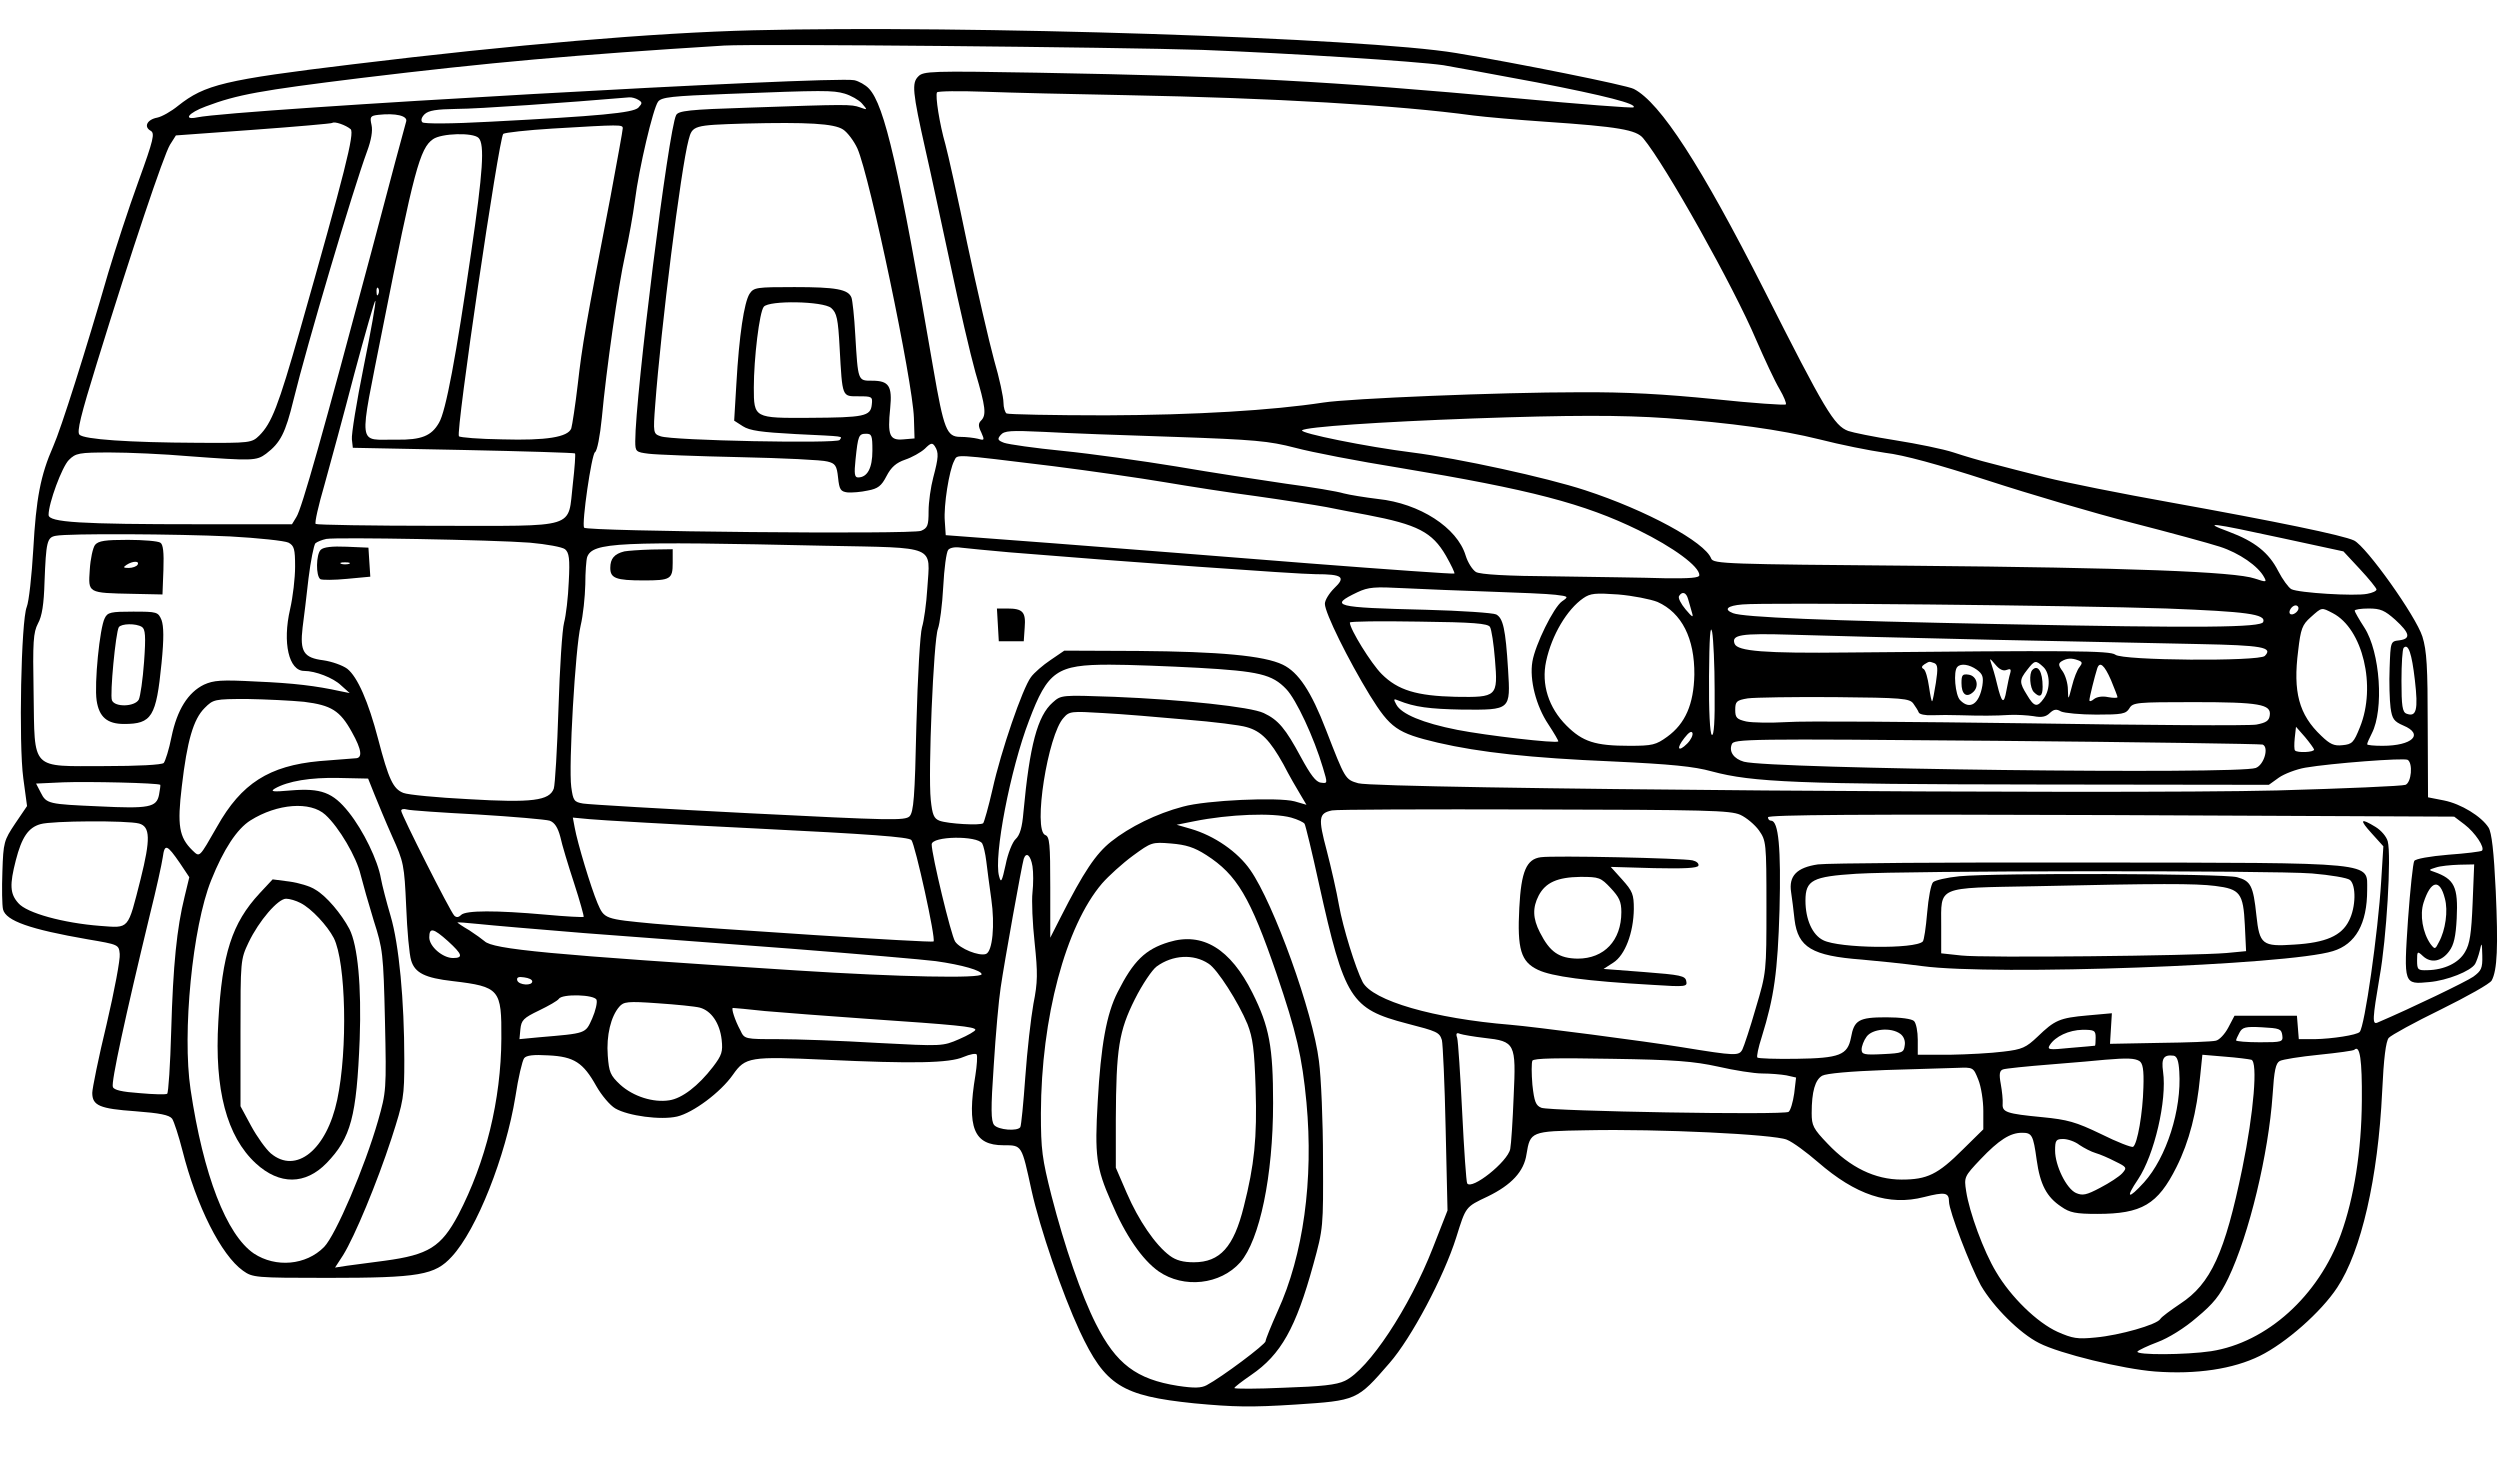 <?xml version="1.0" encoding="UTF-8" standalone="yes"?>
<svg version="1.0" xmlns="http://www.w3.org/2000/svg" width="600pt" height="352pt" viewBox="0 0 800 470" preserveAspectRatio="xMidYMid meet">
  <g transform="translate(0,470) scale(0.1,-0.1)" fill="#000000" stroke="none">
    <path d="M2410 4603 c-321 -8 -768 -46 -1285 -109 -413 -50 -474 -65 -560
-133 -22 -18 -52 -35 -67 -38 -32 -6 -44 -29 -21 -42 14 -8 10 -27 -39 -162
-31 -85 -74 -217 -97 -294 -72 -249 -151 -499 -176 -555 -41 -93 -55 -168 -64
-330 -5 -85 -14 -168 -21 -185 -18 -44 -26 -438 -11 -549 l12 -89 -38 -56
c-36 -54 -38 -60 -41 -154 -2 -54 -1 -108 2 -121 9 -37 87 -64 271 -96 100
-17 100 -17 103 -47 2 -17 -17 -118 -42 -225 -26 -107 -46 -207 -46 -220 0
-41 24 -51 138 -59 79 -6 109 -12 118 -24 6 -9 21 -55 33 -102 45 -178 124
-335 194 -385 31 -22 38 -23 272 -23 294 0 343 9 397 68 80 86 173 322 204
513 9 60 22 115 28 123 7 9 29 12 78 9 82 -4 111 -23 153 -98 17 -30 44 -62
61 -72 41 -24 146 -38 198 -26 51 12 139 77 179 134 40 57 54 59 297 48 279
-13 397 -11 442 9 21 9 40 12 42 8 3 -5 1 -35 -4 -67 -28 -168 -5 -224 90
-224 60 0 58 2 90 -145 27 -122 98 -329 154 -450 82 -175 134 -208 367 -232
128 -12 183 -13 324 -4 198 13 198 13 302 133 70 80 174 276 214 403 31 99 29
97 101 131 76 37 116 80 124 135 12 73 14 74 191 77 234 5 601 -13 643 -30 20
-8 64 -41 100 -72 121 -105 227 -141 340 -112 67 17 80 15 80 -15 0 -29 68
-206 102 -268 40 -69 125 -154 187 -185 66 -34 268 -83 371 -91 133 -10 251 8
336 50 83 41 196 140 248 219 77 116 131 352 144 627 5 108 12 162 21 173 8 9
83 50 167 91 85 42 158 83 163 93 18 33 21 109 13 287 -6 127 -13 187 -23 203
-23 36 -88 76 -143 87 l-51 10 -1 230 c0 188 -3 240 -17 285 -21 66 -179 288
-219 308 -36 17 -250 61 -588 122 -157 28 -337 64 -400 80 -63 16 -142 36
-175 45 -33 8 -87 24 -120 35 -33 11 -117 28 -186 39 -70 11 -138 25 -152 30
-45 17 -74 65 -269 451 -203 400 -333 601 -418 645 -22 12 -376 83 -569 115
-293 49 -1569 90 -2251 73z m1440 -63 c282 -11 679 -36 770 -49 30 -5 165 -30
299 -55 221 -43 322 -69 310 -80 -2 -3 -171 10 -374 29 -616 56 -881 70 -1535
82 -342 6 -367 5 -383 -12 -21 -21 -19 -48 23 -235 16 -69 51 -234 80 -368 28
-133 64 -288 80 -345 33 -112 36 -137 18 -155 -9 -9 -9 -18 1 -38 11 -25 10
-26 -11 -20 -13 3 -38 6 -56 6 -44 0 -53 23 -87 220 -110 642 -156 843 -206
896 -11 12 -33 24 -47 27 -75 14 -1977 -93 -2105 -119 -47 -10 -30 14 27 35
101 38 173 51 497 91 413 50 682 74 1164 104 103 6 1257 -5 1535 -14z m-1149
-140 c20 -6 45 -20 55 -31 19 -22 19 -22 -6 -13 -28 10 -40 10 -358 -1 -191
-6 -224 -10 -231 -24 -24 -44 -131 -899 -131 -1045 0 -33 2 -35 43 -40 23 -3
155 -8 293 -11 138 -3 264 -9 280 -14 25 -6 30 -13 34 -52 4 -38 8 -44 30 -47
14 -1 43 1 65 6 33 6 44 15 60 46 15 29 31 43 60 53 21 7 50 23 63 35 19 19
24 20 32 8 13 -20 12 -36 -5 -100 -8 -30 -15 -79 -15 -108 0 -46 -3 -54 -24
-63 -26 -12 -1073 -2 -1080 10 -8 14 24 235 35 242 7 4 16 51 22 111 14 152
52 420 75 523 11 50 25 127 31 173 13 103 58 294 74 316 11 15 44 18 222 25
311 12 337 12 376 1z m904 -5 c470 -9 868 -32 1110 -65 39 -5 142 -14 230 -20
236 -16 293 -26 315 -53 71 -85 290 -476 362 -646 27 -62 60 -133 75 -158 14
-24 23 -46 20 -49 -3 -3 -106 4 -229 17 -160 16 -282 23 -433 22 -255 0 -737
-20 -820 -33 -164 -25 -409 -40 -697 -41 -169 0 -312 3 -318 6 -5 3 -10 19
-10 35 0 17 -13 78 -30 136 -16 59 -55 227 -86 373 -30 146 -62 289 -70 318
-19 66 -33 156 -27 167 3 4 71 5 152 2 80 -3 286 -8 456 -11z m-1565 -15 c13
-8 13 -11 0 -25 -17 -17 -128 -27 -474 -45 -127 -7 -213 -7 -218 -2 -6 6 -3
16 7 26 13 12 37 16 103 17 67 0 353 20 552 37 8 1 22 -3 30 -8z m-744 -69
c-3 -9 -53 -196 -111 -416 -155 -581 -224 -827 -241 -852 l-14 -23 -299 0
c-379 0 -481 6 -481 30 0 38 43 154 65 176 22 22 32 24 132 24 59 0 173 -5
253 -12 203 -15 216 -15 247 8 46 35 62 66 88 173 43 176 191 675 236 797 13
35 18 65 14 83 -6 27 -4 30 22 33 55 6 94 -3 89 -21z m-178 -25 c13 -13 -18
-136 -163 -646 -69 -242 -90 -296 -130 -336 -24 -23 -28 -24 -197 -23 -223 1
-364 11 -379 26 -9 9 4 62 56 230 112 363 214 666 234 699 l19 30 248 18 c137
10 251 20 253 22 7 6 44 -7 59 -20z m1578 -1 c14 -9 35 -37 46 -61 40 -91 177
-745 181 -863 l2 -66 -36 -3 c-44 -4 -51 13 -42 100 7 71 -4 88 -58 88 -46 0
-45 -2 -54 148 -3 57 -9 110 -12 118 -10 27 -50 34 -183 34 -123 0 -130 -1
-144 -22 -17 -28 -33 -131 -42 -289 l-7 -117 28 -18 c22 -14 58 -19 169 -25
164 -8 149 -6 141 -19 -8 -12 -538 -2 -574 12 -23 8 -24 10 -17 101 18 242 82
756 107 849 12 46 16 47 179 52 204 5 287 0 316 -19z m-706 4 c0 -7 -18 -104
-39 -218 -80 -413 -91 -478 -105 -601 -8 -69 -18 -133 -21 -143 -11 -28 -80
-39 -221 -35 -73 1 -136 6 -139 10 -11 11 128 955 142 969 5 4 76 12 158 17
218 13 225 13 225 1z m-462 -31 c20 -20 14 -109 -24 -368 -48 -331 -81 -509
-103 -545 -24 -42 -56 -55 -136 -54 -127 2 -122 -37 -44 359 100 505 119 575
161 604 27 19 128 22 146 4z m-321 -500 c-3 -8 -6 -5 -6 6 -1 11 2 17 5 13 3
-3 4 -12 1 -19z m-47 -232 c-23 -114 -40 -219 -38 -234 l3 -27 354 -7 c195 -4
356 -9 358 -11 2 -2 -1 -46 -7 -98 -17 -146 22 -134 -434 -134 -212 0 -387 3
-390 6 -4 3 9 60 28 125 18 65 62 226 96 357 35 130 65 235 67 233 3 -2 -14
-97 -37 -210z m1498 187 c18 -16 22 -34 27 -128 9 -160 7 -155 61 -155 43 0
45 -1 42 -27 -4 -37 -24 -41 -200 -42 -177 -1 -178 -1 -178 97 0 93 18 243 32
259 17 21 190 18 216 -4z m2677 -353 c206 -15 365 -37 490 -68 66 -17 161 -36
210 -43 60 -7 169 -37 330 -89 132 -43 339 -104 460 -135 121 -31 249 -66 283
-77 62 -20 123 -62 142 -98 9 -16 6 -16 -30 -4 -63 22 -408 35 -1095 41 -597
5 -640 6 -647 23 -20 53 -208 155 -404 219 -125 41 -405 102 -554 121 -145 18
-362 62 -353 71 11 11 248 27 548 38 310 11 477 11 620 1z m-1578 -60 c259 -9
303 -13 388 -35 52 -14 202 -43 333 -64 422 -70 593 -115 767 -200 112 -55
195 -116 195 -144 0 -9 -30 -11 -112 -10 -62 2 -219 4 -348 6 -157 1 -242 6
-256 14 -11 7 -26 30 -33 53 -27 89 -147 167 -281 181 -41 5 -91 13 -110 18
-19 6 -102 20 -185 31 -82 12 -240 36 -350 55 -110 18 -274 41 -364 50 -91 9
-175 21 -189 26 -21 8 -22 12 -11 25 12 14 31 15 139 10 69 -4 256 -11 417
-16z m-967 -44 c0 -56 -16 -86 -46 -86 -11 0 -13 11 -8 58 8 76 10 82 34 82
18 0 20 -6 20 -54z m580 -50 c118 -15 278 -38 355 -51 77 -13 210 -34 295 -45
85 -12 187 -28 225 -35 39 -8 97 -19 130 -25 162 -31 209 -55 253 -131 17 -30
29 -55 27 -57 -1 -2 -214 13 -471 33 -258 21 -624 49 -814 64 l-345 26 -3 45
c-4 50 14 163 30 193 12 22 -11 23 318 -17z m3935 -230 l199 -43 53 -57 c29
-31 53 -61 53 -65 0 -5 -13 -11 -30 -14 -39 -8 -220 3 -243 15 -9 5 -28 31
-42 58 -30 59 -75 95 -158 126 -89 33 -58 29 168 -20z m-6574 5 c91 -5 176
-14 188 -20 18 -10 21 -20 21 -77 0 -36 -7 -97 -16 -136 -25 -108 -4 -198 45
-198 36 0 93 -22 118 -46 l28 -25 -30 6 c-77 17 -150 26 -270 31 -112 6 -136
4 -167 -10 -51 -25 -86 -80 -104 -167 -8 -41 -20 -78 -25 -84 -6 -6 -83 -10
-189 -10 -240 0 -224 -17 -228 235 -3 164 -1 193 14 222 13 23 19 62 21 133 5
129 8 143 36 148 40 8 388 6 558 -2z m961 -20 c55 -5 104 -14 113 -21 13 -11
16 -30 12 -104 -2 -50 -9 -109 -15 -131 -6 -22 -14 -146 -18 -275 -4 -129 -11
-245 -15 -257 -14 -39 -70 -46 -273 -34 -100 5 -194 14 -209 20 -33 13 -47 43
-81 173 -31 119 -66 199 -99 225 -15 11 -49 23 -76 27 -64 8 -76 28 -67 105 4
31 13 102 19 158 7 56 17 106 22 112 6 5 21 11 35 14 35 6 536 -3 652 -12z
m951 -10 c357 -7 332 3 323 -136 -3 -50 -11 -106 -17 -125 -6 -20 -14 -157
-18 -312 -5 -235 -9 -280 -22 -294 -15 -14 -59 -13 -515 10 -275 14 -513 28
-531 31 -29 5 -32 9 -38 53 -9 67 13 446 30 517 8 33 14 92 15 132 0 39 3 79
6 88 18 47 94 51 767 36z m587 -21 c352 -29 923 -70 980 -70 87 0 98 -9 60
-45 -16 -16 -30 -38 -30 -50 0 -29 75 -180 144 -293 66 -106 87 -121 218 -152
134 -31 297 -49 558 -60 191 -9 262 -16 320 -32 130 -35 276 -41 1045 -42
l740 -1 32 23 c17 12 56 27 85 32 82 14 316 32 328 25 17 -11 12 -72 -7 -80
-10 -4 -195 -12 -411 -18 -508 -13 -2887 5 -2945 23 -42 12 -42 13 -103 170
-48 125 -89 186 -139 210 -60 29 -203 42 -465 44 l-235 1 -44 -30 c-24 -16
-53 -41 -63 -55 -27 -36 -96 -237 -123 -359 -13 -57 -27 -106 -30 -109 -8 -8
-114 -2 -140 8 -18 7 -23 19 -28 67 -9 85 9 512 23 548 6 16 14 77 17 135 3
58 10 111 16 118 6 7 22 10 41 7 17 -2 87 -9 156 -15z m1540 -126 c91 -3 185
-7 209 -10 42 -5 43 -6 21 -21 -27 -19 -86 -139 -95 -193 -10 -58 12 -143 51
-201 19 -29 33 -53 32 -55 -7 -7 -231 19 -323 37 -112 22 -180 51 -196 81 -10
18 -9 20 7 13 52 -21 99 -27 205 -29 155 -1 154 -2 146 129 -8 130 -16 164
-38 176 -10 5 -112 12 -226 15 -293 7 -311 12 -219 56 36 17 55 18 151 13 61
-3 184 -8 275 -11z m536 -33 c78 -35 119 -117 118 -233 -2 -95 -29 -157 -87
-199 -36 -26 -47 -29 -121 -29 -110 0 -150 13 -202 65 -57 57 -81 132 -65 206
18 84 67 166 119 202 23 16 39 17 112 12 47 -4 103 -15 126 -24z m98 9 c3 -11
9 -30 12 -42 6 -19 2 -17 -20 9 -15 18 -25 37 -21 43 10 16 23 12 29 -10z
m1533 -30 c258 -10 319 -18 310 -43 -6 -18 -196 -20 -842 -7 -566 11 -824 22
-857 35 -31 12 -19 24 30 28 73 7 1066 -3 1359 -13z m423 1 c0 -12 -20 -25
-27 -18 -7 7 6 27 18 27 5 0 9 -4 9 -9z m110 -16 c96 -50 140 -234 87 -365
-20 -50 -25 -55 -56 -58 -27 -3 -40 3 -68 30 -72 68 -91 141 -74 273 8 70 13
83 40 107 37 33 34 32 71 13z m200 -21 c47 -43 51 -61 13 -66 -28 -3 -28 -4
-31 -88 -2 -47 0 -104 3 -128 5 -36 11 -44 41 -57 67 -28 29 -65 -67 -65 -27
0 -49 2 -49 5 0 4 7 19 15 35 39 76 27 260 -24 339 -17 26 -31 51 -31 54 0 4
20 7 45 7 38 0 51 -6 85 -36z m-2901 -23 c5 -8 12 -54 16 -104 10 -120 7 -122
-126 -120 -125 3 -185 21 -237 73 -34 34 -102 144 -102 165 0 4 99 5 220 3
176 -2 222 -6 229 -17z m720 -204 c1 -96 -2 -146 -9 -142 -6 4 -10 76 -9 188
1 124 4 169 10 142 4 -22 8 -107 8 -188z m881 163 c261 -5 564 -12 673 -14
199 -4 237 -10 209 -38 -18 -18 -457 -15 -479 4 -16 13 -143 14 -858 7 -265
-3 -353 4 -362 28 -11 29 20 34 182 29 88 -3 374 -10 635 -16z m1363 -130 c11
-95 5 -119 -27 -107 -13 5 -16 25 -16 105 0 54 3 102 7 106 15 15 26 -17 36
-104z m-1309 33 c13 5 16 3 12 -11 -3 -9 -8 -34 -12 -55 -8 -46 -15 -41 -30
21 -6 26 -15 56 -19 67 -6 17 -4 16 13 -4 13 -16 25 -22 36 -18z m230 31 c14
-5 14 -9 4 -22 -7 -8 -18 -36 -24 -61 -12 -46 -12 -46 -13 -11 0 20 -8 46 -17
59 -14 19 -14 25 -3 32 17 10 32 11 53 3z m-461 -9 c11 -5 12 -17 5 -63 -5
-31 -10 -58 -12 -59 -2 -2 -6 19 -10 46 -4 28 -11 53 -17 57 -8 4 -7 9 2 15
17 10 14 10 32 4z m349 -12 c22 -20 24 -71 2 -101 -21 -30 -31 -28 -54 11 -25
40 -25 48 1 81 24 31 27 31 51 9z m-2708 -3 c195 -11 237 -21 282 -68 32 -33
89 -155 118 -253 15 -50 15 -50 -7 -47 -16 2 -33 25 -64 82 -49 91 -72 119
-119 141 -42 20 -259 43 -479 52 -170 6 -170 6 -197 -18 -49 -43 -74 -137 -94
-352 -4 -48 -11 -73 -25 -86 -10 -9 -25 -46 -32 -82 -12 -55 -15 -60 -21 -37
-18 63 36 343 96 499 60 159 89 179 258 179 63 0 191 -5 284 -10z m2495 -6
c19 -14 22 -23 18 -51 -10 -59 -40 -79 -71 -47 -16 15 -23 94 -9 107 11 12 38
8 62 -9z m430 -33 c11 -27 21 -52 21 -55 0 -3 -13 -3 -30 0 -18 4 -36 1 -45
-6 -8 -7 -15 -9 -15 -4 0 9 17 77 25 102 8 24 23 11 44 -37z m-633 -76 c7 -10
15 -22 17 -28 2 -6 21 -10 43 -9 21 1 62 1 89 0 67 -2 112 -2 160 1 22 1 56
-1 76 -4 26 -5 40 -2 52 10 13 12 21 14 36 5 11 -5 62 -10 113 -10 82 0 95 2
106 20 11 19 23 20 206 20 211 0 249 -7 244 -42 -2 -18 -12 -24 -43 -30 -22
-4 -348 -2 -725 4 -377 5 -728 8 -780 4 -52 -3 -111 -2 -130 2 -30 7 -35 12
-35 37 0 27 4 31 40 37 22 3 148 5 279 4 217 -2 240 -4 252 -21z m-5157 6 c87
-11 115 -28 153 -97 32 -57 35 -84 11 -84 -10 -1 -62 -5 -115 -9 -161 -15
-250 -71 -328 -210 -58 -101 -55 -99 -79 -76 -43 42 -49 80 -34 205 17 146 37
215 73 251 28 28 31 29 137 29 59 -1 141 -5 182 -9z m2826 -57 c88 -7 175 -18
194 -24 47 -13 75 -42 118 -119 19 -37 44 -80 55 -98 l19 -32 -38 11 c-52 14
-283 4 -358 -17 -84 -22 -171 -65 -230 -112 -49 -39 -88 -97 -162 -243 l-33
-65 0 161 c0 140 -2 163 -16 168 -40 15 8 322 59 376 18 21 26 21 126 15 58
-3 178 -13 266 -21z m3615 -96 c0 -9 -54 -11 -61 -3 -3 2 -3 21 -1 40 l4 36
29 -33 c15 -18 28 -36 29 -40z m-2009 19 c-29 -29 -36 -16 -9 18 14 18 23 24
26 16 2 -7 -5 -22 -17 -34z m1844 -3 c21 -8 5 -65 -22 -75 -56 -21 -1554 -3
-1640 20 -32 9 -49 32 -39 56 6 17 46 18 848 11 462 -4 846 -10 853 -12z
m-6051 -159 c11 -27 36 -88 57 -135 37 -82 39 -91 45 -225 3 -77 10 -155 16
-173 12 -40 45 -56 133 -66 151 -18 157 -26 156 -184 -1 -197 -50 -396 -138
-565 -55 -103 -95 -128 -235 -147 -45 -6 -100 -13 -121 -16 l-39 -6 26 40 c37
60 108 230 155 374 39 121 41 133 41 252 0 190 -17 370 -44 461 -13 44 -27 98
-31 120 -10 58 -56 153 -103 212 -51 64 -89 78 -186 70 -57 -5 -67 -4 -51 6
42 24 114 36 205 34 l94 -2 20 -50z m-686 30 c1 -1 -1 -16 -4 -32 -8 -40 -31
-45 -193 -37 -161 7 -168 8 -186 44 l-15 29 87 4 c79 3 304 -2 311 -8z m529
-96 c44 -40 100 -136 113 -192 7 -28 26 -95 42 -147 29 -91 31 -104 36 -321 5
-223 4 -228 -22 -320 -43 -150 -136 -367 -173 -405 -58 -59 -155 -67 -225 -21
-88 60 -162 251 -203 526 -27 180 6 521 66 670 40 100 83 165 126 192 86 54
192 62 240 18z m487 1 c115 -7 219 -16 232 -20 16 -6 26 -22 34 -52 5 -24 25
-90 44 -148 19 -58 32 -107 31 -108 -2 -2 -58 1 -123 7 -158 14 -255 14 -270
-1 -8 -8 -15 -9 -22 -2 -13 13 -170 324 -170 336 0 5 8 7 18 4 9 -3 111 -10
226 -16z m4047 -1 c20 -9 47 -32 60 -50 23 -33 24 -38 24 -244 0 -209 0 -211
-34 -325 -18 -63 -38 -123 -43 -133 -11 -21 -21 -21 -193 7 -116 19 -477 66
-550 72 -246 20 -442 77 -474 137 -23 45 -63 174 -76 247 -7 41 -25 120 -39
174 -28 105 -26 120 17 129 12 3 303 4 647 3 555 -1 629 -3 661 -17z m-1439
-9 c21 -6 40 -15 43 -20 3 -5 24 -91 46 -192 82 -370 102 -401 282 -448 97
-25 104 -28 112 -53 3 -12 9 -140 12 -284 l6 -262 -47 -120 c-75 -192 -206
-390 -282 -426 -27 -13 -75 -18 -195 -22 -87 -4 -159 -4 -159 -1 0 3 25 22 54
42 95 65 143 150 199 354 32 116 32 119 31 337 0 121 -6 263 -13 315 -19 156
-145 505 -220 612 -40 58 -115 110 -191 132 l-45 13 55 11 c114 23 253 28 312
12z m3760 -22 c34 -26 66 -74 56 -84 -3 -3 -52 -9 -108 -13 -59 -5 -105 -13
-109 -20 -4 -6 -13 -91 -20 -187 -14 -210 -14 -209 69 -201 56 5 132 35 146
58 4 7 11 26 15 43 6 28 7 26 8 -16 1 -41 -3 -49 -29 -68 -23 -16 -197 -100
-307 -147 -17 -7 -16 11 7 147 22 121 38 389 26 434 -4 15 -21 35 -39 46 -49
30 -53 24 -12 -21 l37 -41 -7 -112 c-10 -164 -53 -467 -69 -483 -9 -10 -89
-22 -143 -23 l-52 0 -3 38 -3 37 -100 0 -100 0 -20 -38 c-11 -21 -29 -40 -40
-42 -11 -3 -92 -6 -180 -7 l-159 -3 3 49 3 49 -78 -7 c-90 -8 -105 -15 -160
-68 -37 -35 -49 -41 -110 -48 -38 -5 -115 -9 -171 -10 l-103 0 0 48 c0 26 -5
53 -12 60 -7 7 -43 12 -89 12 -88 0 -103 -9 -113 -65 -11 -56 -36 -66 -175
-68 -66 -1 -122 1 -125 4 -3 3 3 32 14 66 40 129 51 208 57 408 5 196 -3 285
-27 285 -6 0 -10 5 -10 11 0 8 299 10 1099 7 l1100 -5 33 -25z m-5473 -13
c362 -18 487 -27 496 -37 12 -14 79 -317 71 -325 -5 -5 -717 41 -896 57 -159
15 -159 15 -181 66 -21 50 -64 192 -73 242 l-6 32 53 -5 c28 -3 270 -17 536
-30z m-1979 16 c36 -10 37 -50 5 -178 -42 -165 -35 -157 -130 -150 -117 9
-235 41 -262 73 -27 30 -28 59 -8 137 19 74 40 105 79 116 36 11 279 12 316 2z
m2702 -64 c4 -7 10 -32 13 -57 3 -25 10 -79 16 -121 12 -83 4 -168 -17 -176
-22 -8 -84 17 -99 40 -13 20 -75 278 -75 311 0 27 146 29 162 3z m718 -37 c98
-63 141 -135 225 -380 64 -188 82 -266 96 -413 23 -248 -10 -489 -92 -668 -21
-47 -39 -91 -39 -97 0 -10 -140 -115 -189 -141 -17 -9 -39 -10 -92 -2 -133 21
-198 70 -263 199 -46 91 -100 247 -142 410 -30 119 -34 147 -34 265 1 305 79
599 196 736 21 24 65 64 99 89 59 43 61 44 122 39 48 -4 74 -12 113 -37z
m-3289 -26 l30 -45 -15 -62 c-25 -101 -37 -219 -43 -430 -3 -109 -9 -200 -13
-202 -4 -3 -44 -2 -88 2 -57 4 -83 10 -86 20 -6 14 39 222 119 553 20 80 38
162 41 183 6 44 13 42 55 -19z m2732 -10 c3 -19 3 -57 0 -84 -3 -26 0 -99 7
-162 10 -96 10 -125 -4 -195 -8 -45 -20 -150 -26 -234 -6 -84 -13 -156 -16
-161 -9 -14 -71 -9 -84 7 -10 13 -11 50 -1 193 6 97 16 209 22 247 12 83 68
394 74 413 8 23 22 12 28 -24z m4615 -118 c-4 -98 -9 -131 -24 -156 -20 -36
-67 -58 -121 -59 -30 -1 -33 1 -33 31 0 30 1 31 19 14 26 -24 60 -17 84 16 15
20 21 47 24 105 5 101 -7 126 -72 149 -19 6 -18 7 5 14 14 5 47 8 74 9 l49 1
-5 -124z m-89 15 c11 -39 2 -102 -19 -140 -12 -24 -13 -24 -27 -6 -25 36 -35
93 -22 133 23 71 52 77 68 13z m-5964 -111 c149 -11 447 -34 663 -50 217 -17
426 -35 465 -40 85 -12 147 -30 147 -42 0 -14 -262 -9 -590 12 -799 51 -976
68 -1003 94 -7 6 -29 22 -49 35 -21 12 -38 24 -38 25 0 1 30 -1 68 -5 37 -4
189 -17 337 -29z m-435 -26 c46 -42 50 -54 16 -54 -33 0 -76 37 -76 66 0 33
13 30 60 -12z m270 -129 c0 -15 -43 -12 -48 3 -3 10 4 13 22 10 15 -2 26 -7
26 -13z m206 -59 c3 -8 -3 -35 -14 -60 -22 -49 -18 -47 -170 -60 l-63 -6 3 32
c3 29 10 36 60 60 31 15 59 31 63 37 10 17 115 14 121 -3z m331 -25 c37 -10
64 -50 70 -103 4 -38 1 -49 -28 -87 -47 -61 -99 -101 -140 -107 -51 -8 -115
12 -157 50 -32 30 -36 40 -40 93 -5 65 10 126 37 157 14 16 26 18 123 11 59
-4 120 -10 135 -14z m209 -11 c55 -5 203 -16 329 -25 279 -19 345 -25 345 -35
0 -4 -24 -18 -52 -30 -53 -23 -54 -23 -263 -12 -115 7 -258 12 -317 12 -107 0
-108 0 -121 28 -18 33 -30 72 -24 72 3 0 49 -4 103 -10z m4862 -77 c3 -22 0
-23 -72 -23 -42 0 -76 3 -76 6 0 3 5 14 11 25 9 17 19 20 72 17 56 -3 62 -5
65 -25z m-1224 4 c11 -8 17 -23 14 -38 -3 -22 -7 -24 -70 -27 -60 -3 -68 -1
-68 15 0 10 7 29 16 41 18 25 78 31 108 9z m626 -12 c0 -14 -1 -25 -2 -26 -2
0 -37 -4 -79 -7 -69 -7 -75 -6 -66 9 18 28 61 48 105 49 38 0 42 -2 42 -25z
m-1959 -1 c99 -11 102 -17 94 -187 -3 -78 -8 -154 -11 -169 -8 -41 -124 -133
-138 -110 -3 5 -10 107 -16 228 -6 120 -13 228 -16 238 -5 14 -2 18 9 13 9 -3
44 -9 78 -13z m2812 -201 c-1 -161 -25 -312 -67 -428 -72 -198 -237 -347 -416
-375 -80 -12 -243 -13 -236 -1 3 4 32 18 64 30 35 13 87 45 126 79 53 44 74
70 101 126 67 140 129 399 142 587 5 79 10 102 23 109 9 5 66 14 126 20 59 6
111 13 113 16 18 17 25 -33 24 -163z m-585 93 c8 -122 -41 -275 -113 -355 -51
-56 -61 -52 -19 10 52 78 93 253 80 345 -6 43 2 55 34 51 11 -2 16 -17 18 -51z
m231 38 c21 -7 8 -168 -29 -348 -56 -272 -101 -370 -199 -434 -31 -21 -60 -42
-64 -49 -11 -18 -130 -52 -207 -59 -59 -6 -74 -3 -122 18 -66 30 -150 112
-197 192 -40 66 -86 192 -96 259 -7 45 -6 47 46 102 59 62 95 85 133 85 32 0
36 -7 47 -87 11 -79 32 -119 79 -150 27 -19 46 -23 115 -23 143 0 194 30 254
150 41 82 65 176 76 292 l7 68 71 -6 c40 -3 78 -8 86 -10z m-1709 -22 c52 -12
116 -22 141 -22 26 0 61 -3 78 -6 l31 -7 -6 -51 c-4 -28 -12 -55 -18 -59 -14
-11 -762 2 -792 13 -18 7 -23 19 -29 74 -3 36 -3 70 0 77 5 8 79 9 254 6 203
-3 263 -8 341 -25z m1350 18 c11 -7 15 -27 13 -85 -2 -81 -19 -181 -33 -190
-4 -3 -51 15 -103 41 -81 39 -107 46 -188 54 -115 11 -129 16 -127 43 1 12 -2
41 -6 63 -6 32 -4 43 7 47 8 3 77 10 153 16 77 6 155 13 174 15 71 6 95 5 110
-4z m-516 -60 c9 -22 16 -67 16 -100 l0 -59 -65 -64 c-81 -81 -115 -97 -197
-97 -85 0 -165 39 -237 115 -46 48 -51 58 -51 98 0 69 11 107 34 120 13 7 89
14 201 18 99 3 203 6 231 7 52 2 52 2 68 -38z m324 -209 c15 -10 38 -22 52
-26 14 -4 42 -16 63 -27 37 -18 38 -20 22 -38 -9 -10 -41 -31 -70 -46 -45 -24
-57 -26 -78 -17 -31 14 -67 88 -67 136 0 33 3 37 26 37 14 0 38 -8 52 -19z"/>
    <path d="M299 2954 c-7 -9 -15 -45 -17 -80 -5 -75 -8 -74 138 -77 l95 -2 3 79
c2 57 -1 82 -10 87 -7 5 -54 9 -104 9 -72 0 -94 -3 -105 -16z m136 -64 c-3 -5
-16 -10 -28 -10 -18 0 -19 2 -7 10 20 13 43 13 35 0z"/>
    <path d="M330 2719 c-16 -30 -34 -210 -26 -264 8 -53 34 -75 88 -75 89 0 103
23 120 195 8 80 7 118 0 138 -11 26 -14 27 -91 27 -71 0 -82 -2 -91 -21z m119
-28 c11 -7 13 -29 7 -112 -4 -56 -12 -111 -17 -121 -13 -23 -77 -25 -86 -2 -7
18 12 217 22 234 8 12 55 13 74 1z"/>
    <path d="M1022 2938 c-15 -15 -16 -84 -1 -94 6 -3 44 -3 85 1 l75 7 -3 46 -3
47 -70 3 c-46 2 -74 -1 -83 -10z m91 -45 c-7 -2 -19 -2 -25 0 -7 3 -2 5 12 5
14 0 19 -2 13 -5z"/>
    <path d="M1995 2933 c-32 -8 -45 -23 -45 -53 0 -33 18 -40 107 -40 86 0 93 4
93 56 l0 44 -67 -1 c-38 -1 -77 -4 -88 -6z"/>
    <path d="M3192 2698 l3 -53 40 0 40 0 3 44 c4 50 -6 61 -56 61 l-33 0 3 -52z"/>
    <path d="M6507 2553 c-11 -11 -8 -58 5 -71 19 -19 28 -14 28 17 0 49 -15 73
-33 54z"/>
    <path d="M6280 2511 c0 -35 15 -48 36 -30 22 18 14 53 -13 57 -20 3 -23 -1
-23 -27z"/>
    <path d="M826 1837 c-88 -95 -120 -193 -132 -410 -13 -219 27 -369 120 -455
76 -70 159 -69 227 1 78 81 96 148 106 397 6 169 -6 300 -33 353 -26 49 -74
106 -109 126 -16 11 -54 22 -83 26 l-54 7 -42 -45z m132 -31 c35 -18 85 -72
106 -112 39 -78 45 -358 11 -518 -34 -161 -132 -240 -213 -172 -16 14 -44 53
-63 88 l-34 63 0 235 c0 233 0 235 26 290 33 69 94 140 120 140 11 0 32 -6 47
-14z"/>
    <path d="M4932 1953 c-46 -6 -63 -45 -69 -162 -7 -133 5 -173 60 -199 44 -21
154 -36 366 -48 108 -7 113 -6 109 12 -3 17 -18 20 -134 29 l-131 10 31 20
c38 24 65 96 66 172 0 47 -4 57 -37 94 l-37 41 139 -4 c96 -2 139 0 142 8 2 7
-6 14 -19 17 -31 7 -445 16 -486 10z m224 -99 c27 -29 34 -43 34 -77 0 -91
-55 -149 -140 -149 -60 1 -89 21 -121 84 -23 45 -24 79 -4 118 22 42 60 59
134 60 60 0 65 -2 97 -36z"/>
    <path d="M5820 1930 c-68 -10 -94 -37 -86 -89 3 -20 8 -59 11 -88 11 -89 56
-116 215 -128 47 -4 135 -13 195 -21 230 -31 1172 3 1315 48 73 22 110 88 110
196 -1 91 45 87 -890 88 -448 1 -840 -2 -870 -6z m1583 -29 c59 -5 114 -14
122 -21 20 -17 19 -87 -3 -130 -24 -49 -75 -71 -176 -77 -102 -7 -111 0 -121
94 -10 95 -18 110 -62 122 -43 12 -774 14 -890 3 -40 -4 -78 -13 -84 -19 -7
-7 -15 -51 -19 -98 -4 -47 -10 -88 -14 -92 -24 -25 -268 -22 -319 4 -35 17
-57 67 -57 127 0 66 23 77 163 86 161 10 1332 11 1460 1z m-310 -40 c80 -10
90 -23 95 -125 l4 -84 -63 -6 c-107 -9 -780 -16 -849 -8 l-65 7 0 87 c0 130
-18 122 298 128 401 9 517 9 580 1z"/>
    <path d="M3740 1681 c-76 -23 -114 -61 -164 -160 -36 -70 -54 -172 -64 -351
-10 -173 -5 -212 43 -321 46 -109 100 -186 152 -223 81 -56 198 -43 262 29 62
72 105 276 105 510 0 180 -12 245 -66 353 -71 142 -160 196 -268 163z m127
-69 c28 -17 96 -124 125 -194 17 -44 22 -80 26 -206 5 -159 -4 -245 -38 -379
-32 -129 -76 -178 -160 -178 -34 0 -57 6 -77 21 -46 34 -100 113 -138 201
l-35 81 0 154 c1 229 10 284 61 386 24 48 56 95 70 105 51 37 118 41 166 9z"/>
  </g>
</svg>